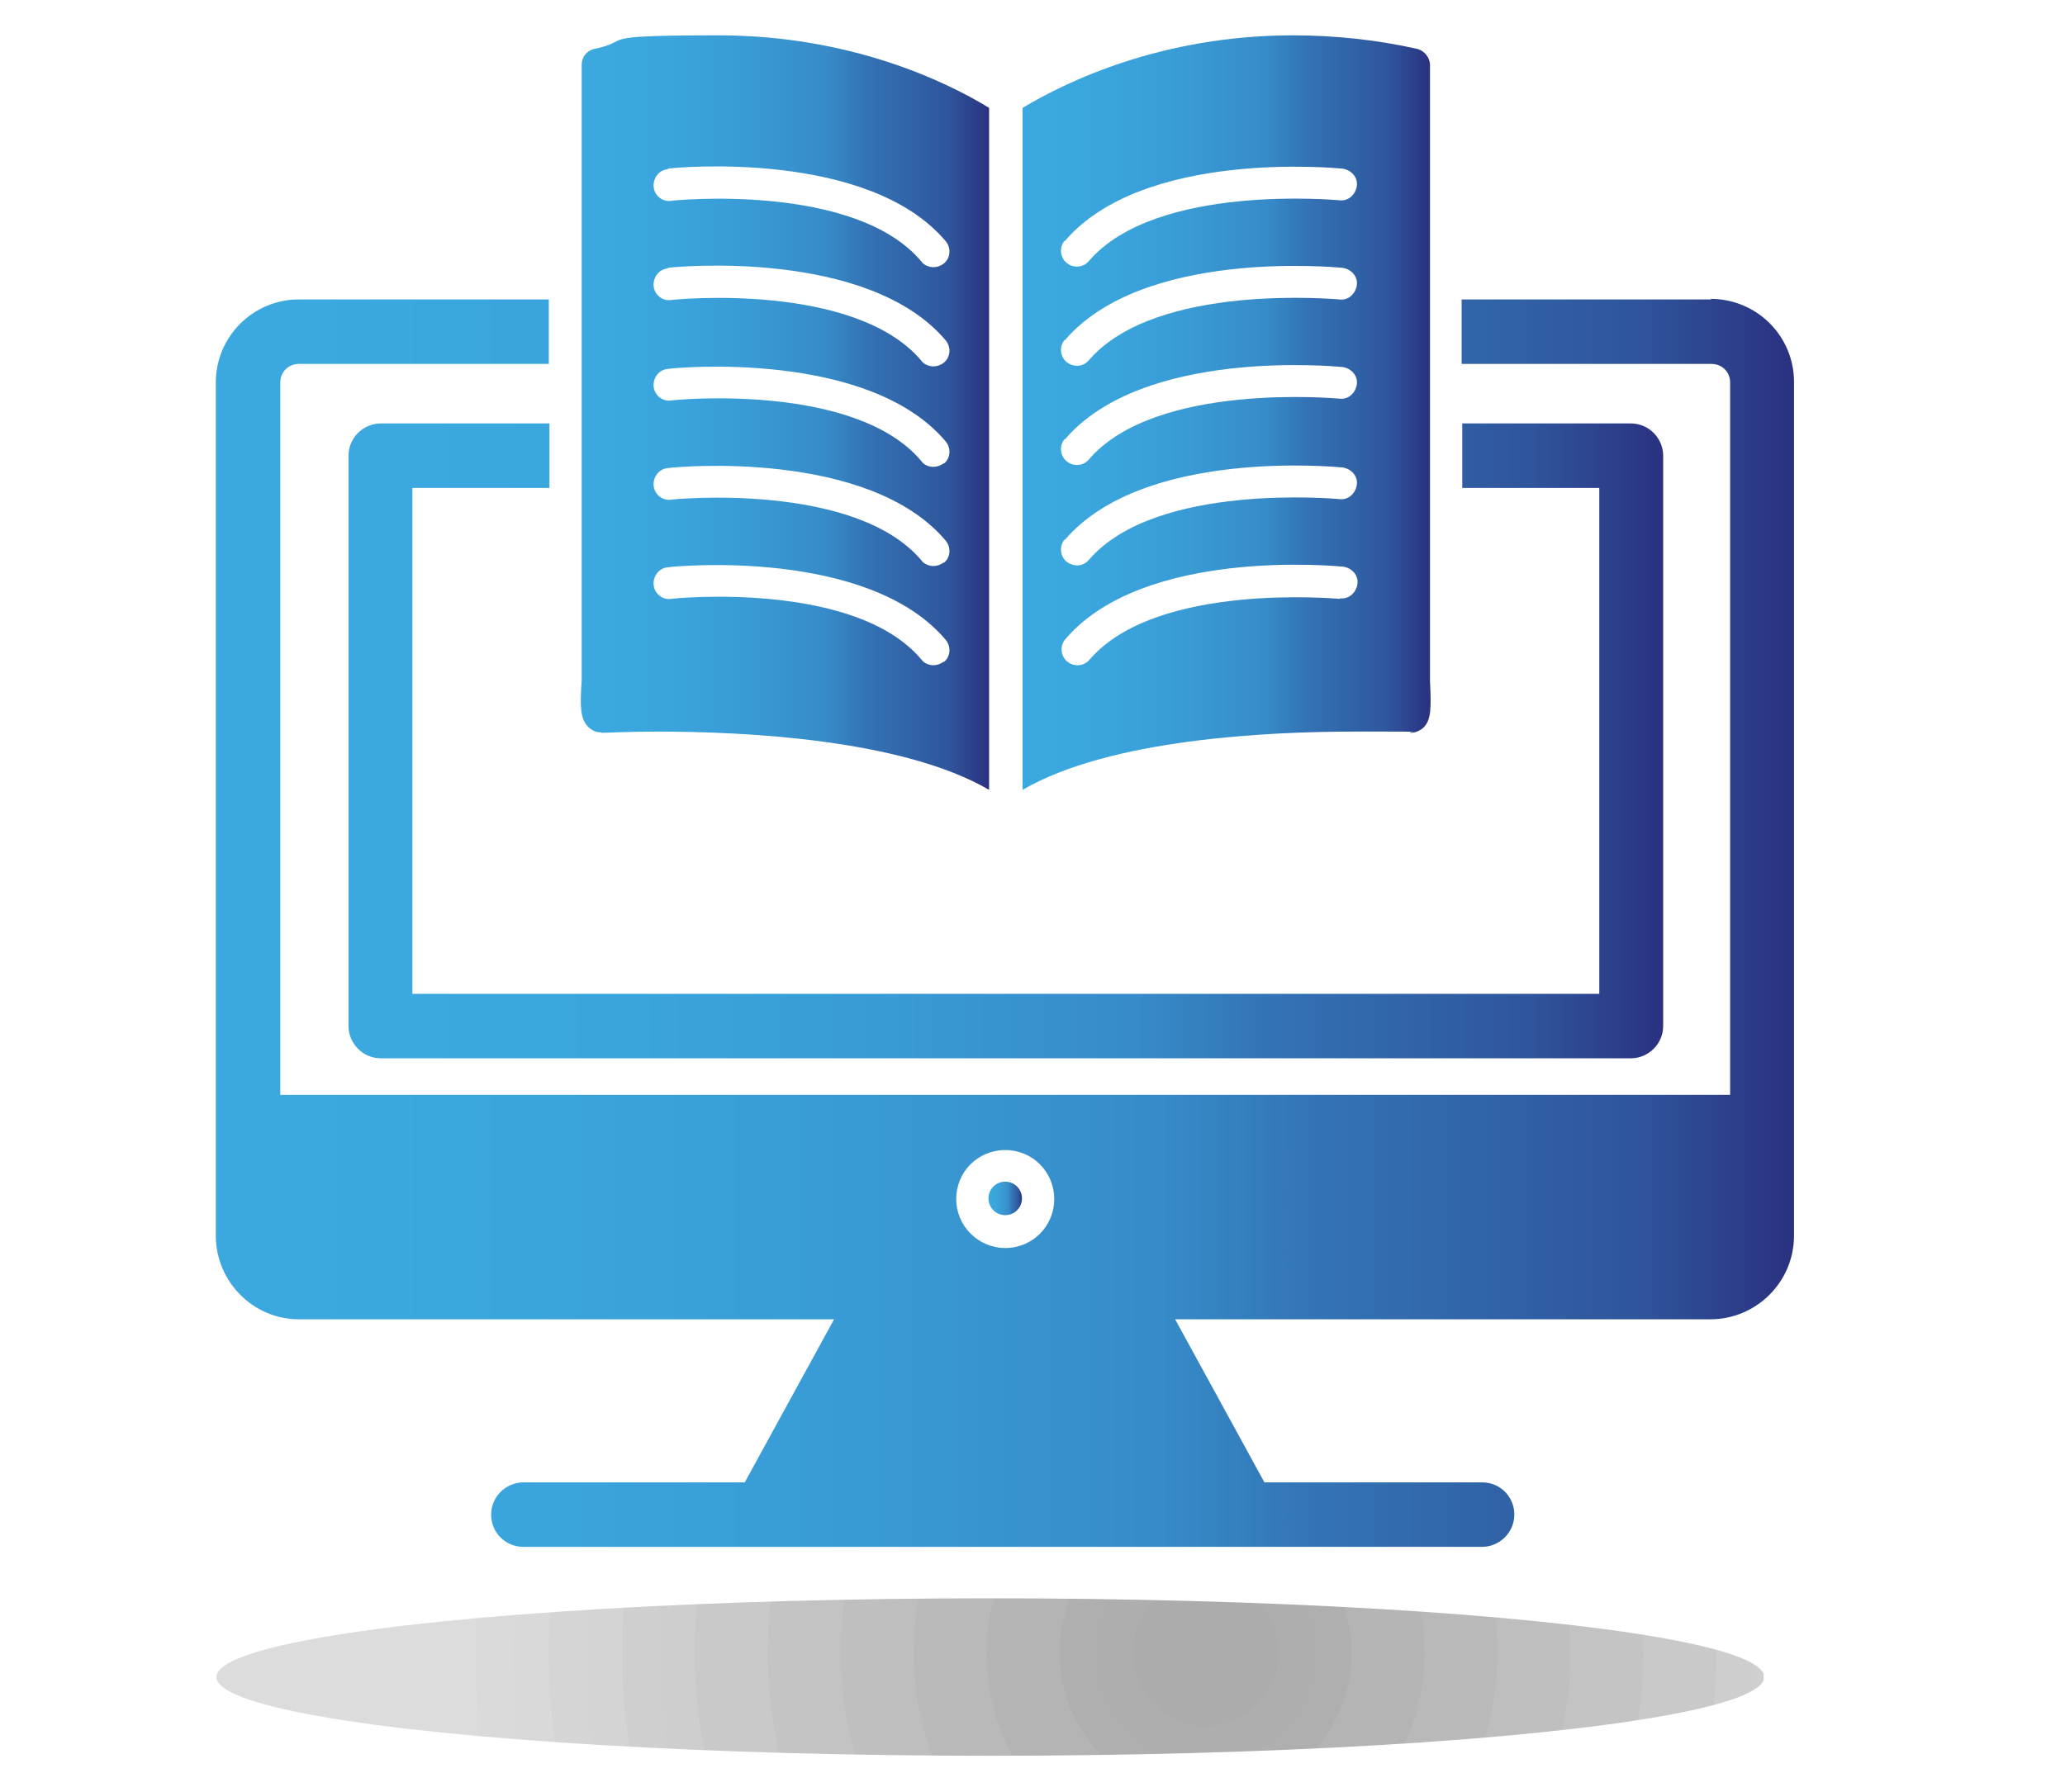 <?xml version="1.0" encoding="UTF-8"?>
<svg id="Calque_1" data-name="Calque 1" xmlns="http://www.w3.org/2000/svg" xmlns:xlink="http://www.w3.org/1999/xlink" version="1.1" viewBox="0 0 333 289">
  <defs>
    <style>
      .cls-1 {
        clip-path: url(#clippath);
      }

      .cls-2 {
        fill: none;
      }

      .cls-2, .cls-3, .cls-4, .cls-5, .cls-6, .cls-7, .cls-8 {
        stroke-width: 0px;
      }

      .cls-9 {
        clip-path: url(#clippath-1);
      }

      .cls-10 {
        clip-path: url(#clippath-2);
      }

      .cls-3 {
        fill: url(#Dégradé_sans_nom_9);
      }

      .cls-4 {
        fill: url(#Dégradé_sans_nom_5);
      }

      .cls-4, .cls-5, .cls-6, .cls-7, .cls-8 {
        fill-rule: evenodd;
        mix-blend-mode: multiply;
      }

      .cls-4, .cls-5, .cls-6, .cls-7, .cls-8, .cls-11 {
        isolation: isolate;
      }

      .cls-5 {
        fill: url(#Dégradé_sans_nom_5-3);
      }

      .cls-6 {
        fill: url(#Dégradé_sans_nom_5-2);
      }

      .cls-7 {
        fill: url(#Dégradé_sans_nom_5-4);
      }

      .cls-8 {
        fill: url(#Dégradé_sans_nom_5-5);
      }
    </style>
    <clipPath id="clippath">
      <rect class="cls-2" x="34.8" y="257.5" width="249.7" height="25.8"/>
    </clipPath>
    <clipPath id="clippath-1">
      <ellipse class="cls-2" cx="159.7" cy="270.5" rx="124.8" ry="12.7"/>
    </clipPath>
    <clipPath id="clippath-2">
      <ellipse class="cls-2" cx="159.7" cy="270.5" rx="124.8" ry="12.7"/>
    </clipPath>
    <radialGradient id="Dégradé_sans_nom_9" data-name="Dégradé sans nom 9" cx="-810" cy="-2287.1" fx="-810" fy="-2287.1" r="147.1" gradientTransform="translate(842.4 2096.3) scale(.8 .8)" gradientUnits="userSpaceOnUse">
      <stop offset="0" stop-color="#a6a6a6"/>
      <stop offset="0" stop-color="#a7a7a7"/>
      <stop offset="0" stop-color="#a8a8a8"/>
      <stop offset="0" stop-color="#a8a8a8"/>
      <stop offset="0" stop-color="#a9a9a9"/>
      <stop offset="0" stop-color="#aaa"/>
      <stop offset="0" stop-color="#aaa"/>
      <stop offset="0" stop-color="#ababab"/>
      <stop offset="0" stop-color="#acacac"/>
      <stop offset=".1" stop-color="#acacac"/>
      <stop offset=".1" stop-color="#adadad"/>
      <stop offset=".1" stop-color="#adadad"/>
      <stop offset=".1" stop-color="#aeaeae"/>
      <stop offset=".2" stop-color="#afafaf"/>
      <stop offset=".2" stop-color="#afafaf"/>
      <stop offset=".2" stop-color="#b0b0b0"/>
      <stop offset=".2" stop-color="#b1b1b1"/>
      <stop offset=".2" stop-color="#b1b1b1"/>
      <stop offset=".2" stop-color="#b2b2b2"/>
      <stop offset=".2" stop-color="#b3b3b3"/>
      <stop offset=".2" stop-color="#b3b3b3"/>
      <stop offset=".2" stop-color="#b4b4b4"/>
      <stop offset=".3" stop-color="#b4b4b4"/>
      <stop offset=".3" stop-color="#b5b5b5"/>
      <stop offset=".3" stop-color="#b5b5b5"/>
      <stop offset=".3" stop-color="#b6b6b6"/>
      <stop offset=".3" stop-color="#b6b6b6"/>
      <stop offset=".3" stop-color="#b6b6b6"/>
      <stop offset=".3" stop-color="#b7b7b7"/>
      <stop offset=".3" stop-color="#b7b7b7"/>
      <stop offset=".3" stop-color="#b8b8b8"/>
      <stop offset=".3" stop-color="#b8b8b8"/>
      <stop offset=".3" stop-color="#b9b9b9"/>
      <stop offset=".3" stop-color="#b9b9b9"/>
      <stop offset=".4" stop-color="#b9b9b9"/>
      <stop offset=".4" stop-color="#bababa"/>
      <stop offset=".4" stop-color="#bababa"/>
      <stop offset=".4" stop-color="#bbb"/>
      <stop offset=".4" stop-color="#bcbcbc"/>
      <stop offset=".4" stop-color="#bdbdbd"/>
      <stop offset=".4" stop-color="#bdbdbd"/>
      <stop offset=".4" stop-color="#bebebe"/>
      <stop offset=".5" stop-color="#bfbfbf"/>
      <stop offset=".5" stop-color="silver"/>
      <stop offset=".5" stop-color="#c1c1c1"/>
      <stop offset=".5" stop-color="#c2c2c2"/>
      <stop offset=".5" stop-color="#c2c2c2"/>
      <stop offset=".5" stop-color="#c3c3c3"/>
      <stop offset=".5" stop-color="#c3c3c3"/>
      <stop offset=".6" stop-color="#c4c4c4"/>
      <stop offset=".6" stop-color="#c5c5c5"/>
      <stop offset=".6" stop-color="#c5c5c5"/>
      <stop offset=".6" stop-color="#c6c6c6"/>
      <stop offset=".6" stop-color="#c7c7c7"/>
      <stop offset=".6" stop-color="#c7c7c7"/>
      <stop offset=".6" stop-color="#c8c8c8"/>
      <stop offset=".6" stop-color="#c8c8c8"/>
      <stop offset=".6" stop-color="#c9c9c9"/>
      <stop offset=".7" stop-color="#c9c9c9"/>
      <stop offset=".7" stop-color="#cacaca"/>
      <stop offset=".7" stop-color="#cacaca"/>
      <stop offset=".7" stop-color="#cacaca"/>
      <stop offset=".7" stop-color="#cbcbcb"/>
      <stop offset=".7" stop-color="#cbcbcb"/>
      <stop offset=".7" stop-color="#ccc"/>
      <stop offset=".7" stop-color="#cdcdcd"/>
      <stop offset=".7" stop-color="#cecece"/>
      <stop offset=".7" stop-color="#cecece"/>
      <stop offset=".8" stop-color="#cfcfcf"/>
      <stop offset=".8" stop-color="#d0d0d0"/>
      <stop offset=".8" stop-color="#d1d1d1"/>
      <stop offset=".8" stop-color="#d1d1d1"/>
      <stop offset=".8" stop-color="#d2d2d2"/>
      <stop offset=".8" stop-color="#d2d2d2"/>
      <stop offset=".8" stop-color="#d3d3d3"/>
      <stop offset=".8" stop-color="#d3d3d3"/>
      <stop offset=".8" stop-color="#d4d4d4"/>
      <stop offset=".8" stop-color="#d4d4d4"/>
      <stop offset=".9" stop-color="#d5d5d5"/>
      <stop offset=".9" stop-color="#d6d6d6"/>
      <stop offset=".9" stop-color="#d6d6d6"/>
      <stop offset=".9" stop-color="#d7d7d7"/>
      <stop offset=".9" stop-color="#d8d8d8"/>
      <stop offset=".9" stop-color="#d8d8d8"/>
      <stop offset=".9" stop-color="#d9d9d9"/>
      <stop offset=".9" stop-color="#d9d9d9"/>
      <stop offset="1" stop-color="#dadada"/>
      <stop offset="1" stop-color="#dbdbdb"/>
      <stop offset="1" stop-color="#dbdbdb"/>
      <stop offset="1" stop-color="#dcdcdc"/>
      <stop offset="1" stop-color="#dcdcdc"/>
    </radialGradient>
    <linearGradient id="Dégradé_sans_nom_5" data-name="Dégradé sans nom 5" x1="164.7" y1="856.6" x2="230.6" y2="856.6" gradientTransform="translate(0 -790)" gradientUnits="userSpaceOnUse">
      <stop offset="0" stop-color="#3ba9e0"/>
      <stop offset=".2" stop-color="#3aa5dd"/>
      <stop offset=".4" stop-color="#399bd5"/>
      <stop offset=".6" stop-color="#368bc8"/>
      <stop offset=".7" stop-color="#3373b5"/>
      <stop offset=".9" stop-color="#2f559c"/>
      <stop offset="1" stop-color="#2a3180"/>
    </linearGradient>
    <linearGradient id="Dégradé_sans_nom_5-2" data-name="Dégradé sans nom 5" x1="93.7" y1="856.6" x2="159.6" y2="856.6" xlink:href="#Dégradé_sans_nom_5"/>
    <linearGradient id="Dégradé_sans_nom_5-3" data-name="Dégradé sans nom 5" x1="34.8" y1="938.9" x2="289.4" y2="938.9" xlink:href="#Dégradé_sans_nom_5"/>
    <linearGradient id="Dégradé_sans_nom_5-4" data-name="Dégradé sans nom 5" x1="159.5" y1="983.3" x2="164.8" y2="983.3" xlink:href="#Dégradé_sans_nom_5"/>
    <linearGradient id="Dégradé_sans_nom_5-5" data-name="Dégradé sans nom 5" x1="56.2" y1="909.6" x2="268.2" y2="909.6" xlink:href="#Dégradé_sans_nom_5"/>
  </defs>
  <g class="cls-1">
    <g class="cls-9">
      <g class="cls-10">
        <path class="cls-3" d="M34.9,257.8v25.4h249.5v-25.4H34.9Z"/>
      </g>
    </g>
  </g>
  <g class="cls-11">
    <g id="Layer_1" data-name="Layer 1">
      <g>
        <path class="cls-4" d="M227.3,118.2h.2c.8,0,1.6-.4,2.1-.9,1.2-1.2,1.2-3.2,1-7.4V10.5c0-1.2-.9-2.3-2-2.6-6.6-1.5-13.5-2.2-20.1-2.2-21.2,0-36.6,7.5-43.6,11.7v110c14.1-8.2,39.5-9.4,53.7-9.4s7.7,0,8.9.2h-.2ZM171.7,38.9c12.6-14.8,43.6-11.8,44.8-11.7,1.4.2,2.5,1.4,2.3,2.8-.2,1.4-1.4,2.5-2.8,2.3-.3,0-29.6-2.8-40.4,9.8-.5.6-1.2.9-1.9.9s-1.2-.2-1.7-.6c-1.1-.9-1.2-2.6-.3-3.6h0ZM171.7,54.9c12.6-14.8,43.6-11.8,44.8-11.7,1.4.2,2.5,1.4,2.3,2.8-.2,1.4-1.4,2.5-2.8,2.3-.3,0-29.6-2.8-40.4,9.8-.5.6-1.2.9-1.9.9h0c-.6,0-1.2-.2-1.7-.6-1.1-.9-1.2-2.6-.3-3.6h0ZM171.7,70.9c12.6-14.8,43.6-11.8,44.8-11.7,1.4.2,2.5,1.4,2.3,2.8s-1.4,2.5-2.8,2.3c-.3,0-29.6-2.8-40.4,9.8-.5.6-1.2.9-1.9.9s-1.2-.2-1.7-.6c-1.1-.9-1.2-2.6-.3-3.6h0ZM171.7,87.1c12.6-14.8,43.6-11.8,44.8-11.7,1.4.2,2.5,1.4,2.3,2.8s-1.4,2.5-2.8,2.3c-.3,0-29.6-2.8-40.4,9.8-.5.6-1.2.9-1.9.9h0c-.6,0-1.2-.2-1.7-.6-1.1-.9-1.2-2.6-.3-3.6h0ZM216.1,96.6c-.3,0-29.6-2.8-40.4,9.8-.5.6-1.2.9-1.9.9s-1.2-.2-1.7-.6c-1.1-.9-1.2-2.6-.3-3.6,12.6-14.8,43.6-11.8,44.8-11.7,1.4.2,2.5,1.4,2.3,2.8s-1.4,2.5-2.8,2.3h0Z"/>
        <path class="cls-6" d="M96.9,118.2c1.2,0,4.4-.2,8.9-.2,14.2,0,39.6,1.2,53.7,9.4V17.4c-7-4.3-22.5-11.7-43.6-11.7s-13.4.8-20.1,2.2c-1.2.3-2,1.3-2,2.6v99.3c-.3,4.2-.2,6.1,1,7.4.6.6,1.4,1,2.2.9h0ZM152.2,106.7c-.5.4-1.1.6-1.7.6s-1.5-.3-1.9-.9c-10.7-12.8-40-9.9-40.4-9.8-1.4.2-2.7-.9-2.8-2.3s.9-2.7,2.3-2.8c1.3-.2,32.3-3.1,44.8,11.7.9,1.1.8,2.7-.3,3.6h0ZM152.2,90.7c-.5.4-1.1.6-1.7.6s-1.5-.3-1.9-.9c-10.7-12.7-40-9.9-40.4-9.8-1.4.2-2.7-.9-2.8-2.3s.9-2.7,2.3-2.8c1.3-.2,32.3-3.1,44.8,11.7.9,1.1.8,2.7-.3,3.6h0ZM152.2,74.7c-.5.4-1.1.6-1.7.6h0c-.7,0-1.5-.3-1.9-.9-10.7-12.8-40-9.9-40.4-9.8-1.4.2-2.7-.9-2.8-2.3s.9-2.7,2.3-2.8c1.3-.2,32.3-3.1,44.8,11.7.9,1.1.8,2.7-.3,3.6h0ZM107.7,27.2c1.3-.2,32.3-3.1,44.8,11.7.9,1.1.8,2.7-.3,3.6-.5.4-1.1.6-1.7.6s-1.5-.3-1.9-.9c-10.7-12.8-40-9.9-40.4-9.8-1.4.2-2.7-.9-2.8-2.3s.9-2.7,2.3-2.8h0ZM107.7,43.2c1.3-.2,32.3-3.1,44.8,11.7.9,1.1.8,2.7-.3,3.6-.5.4-1.1.6-1.7.6s-1.5-.3-1.9-.9c-10.8-12.8-40-9.9-40.4-9.8-1.4.2-2.7-.9-2.8-2.3s.9-2.7,2.3-2.8h0Z"/>
        <path class="cls-5" d="M276,48.3h-40.3v10.4h40.3c1.7,0,3,1.3,3,3v114.9H45.2V61.7c0-1.7,1.3-3,3-3h40.3v-10.4h-40.3c-7.4,0-13.4,6-13.4,13.4v137.6c0,7.4,6,13.5,13.4,13.5h86.3l-14.4,26.3h-35.7c-2.8,0-5.2,2.3-5.2,5.2s2.3,5.2,5.2,5.2h154.6c2.8,0,5.2-2.3,5.2-5.2s-2.3-5.2-5.2-5.2h-35.1l-14.4-26.3h86.3c7.4,0,13.5-6,13.5-13.5V61.6c0-7.4-6-13.4-13.5-13.4h0ZM162.1,201.3c-4.3,0-7.9-3.5-7.9-7.9s3.5-7.9,7.9-7.9,7.9,3.5,7.9,7.9-3.5,7.9-7.9,7.9Z"/>
        <path class="cls-7" d="M162.1,190.6c-1.5,0-2.7,1.2-2.7,2.7s1.2,2.7,2.7,2.7,2.7-1.2,2.7-2.7-1.2-2.7-2.7-2.7Z"/>
        <path class="cls-8" d="M257.7,160.3H66.5v-81.6h22.1v-10.4h-27.2c-2.8,0-5.2,2.3-5.2,5.2v92c0,2.8,2.3,5.2,5.2,5.2h201.6c2.8,0,5.2-2.3,5.2-5.2v-92c0-2.8-2.3-5.2-5.2-5.2h-27.2v10.4h22.1v81.6h0Z"/>
      </g>
    </g>
  </g>
</svg>